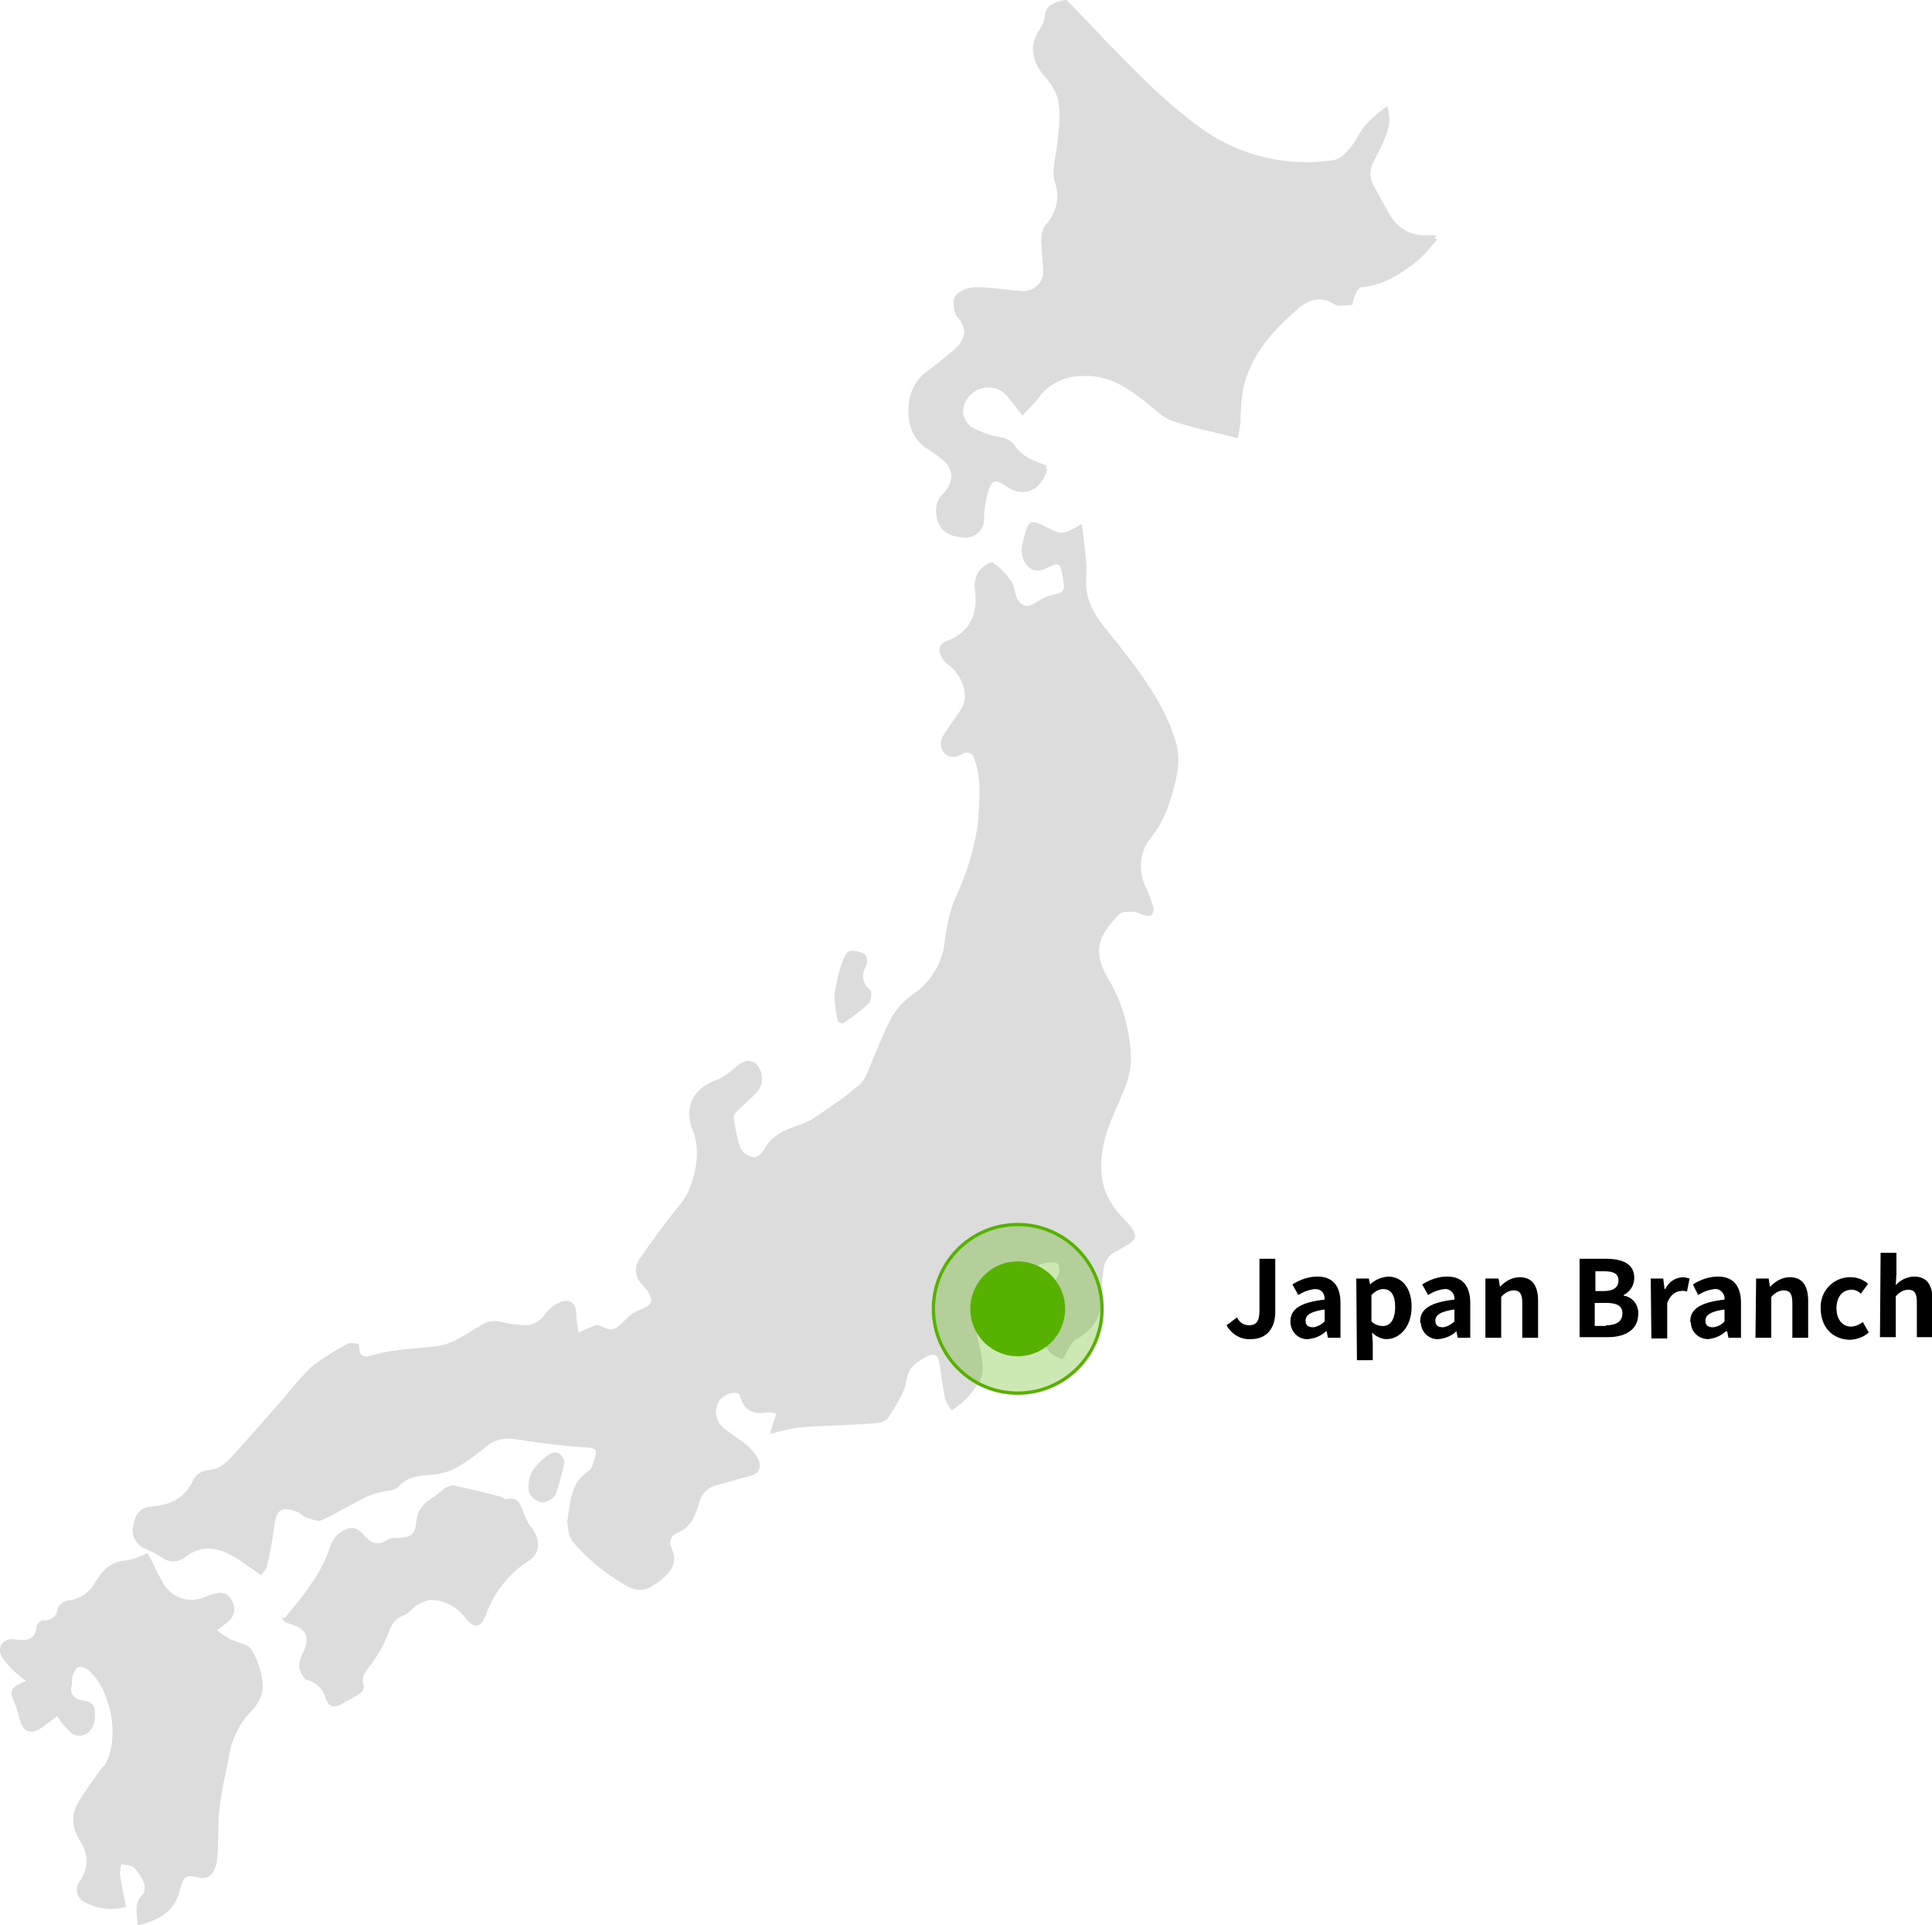 <?xml version="1.0" encoding="UTF-8"?> <!-- Generator: Adobe Illustrator 24.0.3, SVG Export Plug-In . SVG Version: 6.00 Build 0) --> <svg xmlns="http://www.w3.org/2000/svg" xmlns:xlink="http://www.w3.org/1999/xlink" version="1.1" id="Layer_1" x="0px" y="0px" viewBox="0 0 293.3 292.3" style="enable-background:new 0 0 293.3 292.3;" xml:space="preserve"> <style type="text/css"> .st0{fill:#DCDCDC;} .st1{opacity:0.3;fill:#57B100;enable-background:new ;} .st2{fill:none;stroke:#57B100;stroke-width:0.5;stroke-miterlimit:10;} .st3{fill:#57B100;} .st4{fill:#DDDDDD;} </style> <g id="Layer_2_3_"> <g id="Layer_1-2_2_"> <g id="HV3HA3_2_"> <path class="st0" d="M39.6,239.1c0.4-0.5,0.8-0.8,0.9-1.2c0.5-1.9,0.8-3.9,1.1-5.9c0.3-2.8,1-3.4,3.5-2.5 c0.4,0.1,0.8,0.6,1.2,0.8c0.8,0.2,1.8,0.8,2.5,0.5c2.2-1,4.3-2.3,6.5-3.4c0.9-0.4,1.7-0.7,2.6-0.9c0.8-0.2,2-0.2,2.5-0.7 c1.4-1.6,3.2-1.8,5-1.9c1.3-0.1,2.6-0.4,3.7-1c1.7-0.9,3.2-2,4.7-3.3c1.2-1,2.8-1.4,4.4-1.1c3.4,0.5,6.9,1,10.4,1.2 c1.9,0.1,2.3,0.3,1.7,2.2c-0.2,0.6-0.3,1.3-0.8,1.6c-2.7,1.7-2.8,4.5-3.2,7.2c0,0.1-0.2,0.3-0.1,0.5c0.2,0.9,0.2,2.1,0.7,2.8 c2.3,2.7,5.1,5,8.3,6.8c2.1,1.1,3.3,0.5,5.1-0.9c1.3-1,2.7-2.5,1.7-4.7c-0.5-0.8-0.3-1.9,0.6-2.4c0.1,0,0.1-0.1,0.2-0.1 c2.2-0.8,2.8-2.8,3.4-4.7c0.3-1.3,1.3-2.2,2.5-2.5c1.8-0.5,3.6-1,5.4-1.5c0.9-0.2,1.4-1,1.2-1.8c0-0.2-0.1-0.4-0.2-0.6 c-0.4-0.7-0.9-1.4-1.6-1.9c-1-0.9-2.2-1.6-3.3-2.4c-1.5-1-1.9-3-1.1-4.5c0.6-1.2,3.1-1.9,3.3-0.8c0.6,2.3,2.1,2.8,4.2,2.4 c0.5,0,1,0.1,1.4,0.3c-0.3,1-0.7,2-1,3c1.4-0.4,2.9-0.8,4.3-1c3.7-0.3,7.4-0.3,11.1-0.6c0.8,0,2-0.3,2.4-0.8 c1.1-1.8,2.5-3.7,2.8-5.7s1.4-2.7,2.8-3.5s2-0.5,2.3,1c0.3,1.8,0.5,3.7,0.9,5.5c0.2,0.5,0.5,1,0.9,1.5c0.5-0.3,1-0.7,1.5-1.1 c0.8-0.7,1.5-1.5,2.1-2.4c0.6-0.7,1-1.5,1.1-2.4c0-1.6-0.3-3.1-0.7-4.6c-0.4-1.5-0.2-2.6,1.1-3.3c0.4-0.3,0.8-0.5,1.3-0.8 c1.6-0.9,2.1-0.7,3.2,0.8c0.3,0.4,1.1,1,1.5,0.9c0.6-0.1,1.4-0.8,1.4-1.3c0.1-1.2,0-2.5-0.4-3.6c-1.1-2.5-0.4-4.1,2.3-4.6 c0.6-0.1,1.6-0.1,1.8,0.3c0.3,0.6,0.3,1.4,0,2c-0.9,1.5-1.3,3.2-1.2,4.9c0,1-0.2,2-0.5,3c-0.6,2.6-0.3,3.4,2.3,4.5 c0.7-1,1.1-2.5,2-3c3.3-1.8,4.3-4.5,4-8.1c0-0.8,0.1-1.6,0.2-2.5c0.1-1.3,0.9-2.4,2.1-2.9c3.5-1.9,3.5-2.1,0.7-5 c-3.6-3.8-3.7-8.3-2.3-12.9c0.8-2.6,2.1-4.9,3-7.5c0.5-1.3,0.7-2.7,0.7-4.1c-0.2-4.1-1.4-8.1-3.6-11.6c-2.7-4.3-1.1-7,1.8-10 c0.4-0.4,1.4-0.4,2.1-0.4c0.5,0.1,1.1,0.3,1.6,0.5c1.2,0.4,1.7,0,1.3-1.3c-0.2-0.9-0.6-1.8-1-2.6c-1.4-2.5-1.1-5.6,0.8-7.8 c2.2-2.7,3.1-5.9,3.8-9.1c0.4-1.7,0.3-3.6-0.1-5.3c-1.7-5.7-5.3-10.4-8.9-15c-2.3-2.9-5-5.5-4.7-9.8c0.2-2.6-0.4-5.3-0.6-8 c0-0.1-0.1-0.1-0.2-0.2c-2.7,1.6-2.9,1.6-4.9,0.6c-2.9-1.4-3-1.4-3.8,1.8c-0.1,0.4-0.2,0.9-0.2,1.3c0.1,2.6,1.9,3.8,3.9,2.7 c1.7-0.9,2-0.7,2.3,1.2c0.1,0.4,0.1,0.9,0.2,1.3c0.1,1-0.3,1.4-1.3,1.6c-1,0.2-2,0.6-2.9,1.2c-1.3,0.8-2.3,0.8-3-0.6 c-0.4-0.8-0.4-1.9-0.9-2.6c-0.7-1.1-1.7-2.1-2.8-2.8c-0.3-0.2-1.7,0.7-2.1,1.4c-0.5,0.8-0.6,1.7-0.5,2.6c0.5,3.8-0.7,6.4-4.3,7.9 c-1.3,0.5-1.3,1.4-0.7,2.4c0.3,0.5,0.7,1,1.2,1.3c1.8,1.5,3,4.4,1.8,6.4c-0.6,1.1-1.4,2.1-2.1,3.1s-1.6,2.2-0.7,3.5 s2.1,0.8,3.2,0.2c0.5-0.1,1,0,1.3,0.4c1.4,3.2,1,6.6,0.8,9.9c-0.2,1.8-0.6,3.6-1.1,5.4c-0.3,1.2-0.7,2.3-1.1,3.4 c-0.7,1.8-1.6,3.5-2.1,5.3c-0.4,1.7-0.7,3.4-0.9,5.1c-0.6,3.1-2.4,5.7-5,7.4c-1.4,1-2.5,2.3-3.2,3.8c-1.4,2.7-2.5,5.7-3.7,8.5 c-0.3,0.6-0.8,1.2-1.4,1.6c-1.1,0.9-2.2,1.8-3.4,2.6c-1.6,1.1-3.2,2.6-5.1,3.1c-2.4,0.7-4.4,1.6-5.6,3.9 c-0.3,0.5-1.1,1.2-1.6,1.1c-0.8-0.2-1.6-0.7-2-1.4c-0.5-1.5-0.8-3-1-4.6c0-0.4,0.3-0.8,0.6-1.1c1-1,2.2-2,3.2-3.1 c0.7-1.3,0.6-2.9-0.4-3.9c-1.1-0.9-2.1-0.3-3.1,0.5c-0.9,0.8-1.9,1.5-2.9,2c-3.6,1.2-4.9,4-3.5,7.5c1.4,3.2,0.2,8.8-2.1,11.4 c-2.1,2.6-4.1,5.3-6,8.1c-0.9,1.2-0.7,2.8,0.4,3.8c0.3,0.4,0.6,0.7,0.9,1.1c0.8,1.3,0.5,2.1-0.8,2.7c-0.8,0.3-1.6,0.7-2.3,1.3 c-2.3,2.3-2.2,2.3-4.7,1.2c-1.1,0.5-2,0.8-2.9,1.2c-0.1-0.9-0.3-1.8-0.3-2.8c0-1.8-1.1-2.6-2.7-1.8c-0.8,0.4-1.5,1-2,1.7 c-0.9,1.3-2.5,2-4,1.6c-0.9-0.1-1.7-0.2-2.6-0.4c-1.3-0.5-2.3,0-3.5,0.7c-2,1.2-4.1,2.6-6.3,2.9c-3.3,0.4-6.7,0.4-9.9,1.4 c-1.5,0.5-2,0-2-1.8c-0.6,0-1.3-0.2-1.7,0.1c-1.9,1-3.8,2.2-5.5,3.6c-1.4,1.4-2.8,2.9-4,4.5c-2.5,2.8-5,5.6-7.5,8.5 c-1.2,1.3-2.3,2.6-4.3,2.7c-0.8,0.1-1.5,0.5-2,1.2c-1.3,2.9-3.5,4.1-6.4,4.3c-1.7,0.1-2.6,1.2-2.8,2.9c-0.3,1.5,0.6,2.9,2,3.4 c0.9,0.4,1.7,0.8,2.5,1.3c1,0.8,2.4,0.7,3.4-0.1c2.9-2.2,5.5-1.3,8.2,0.4C37.2,237.5,38.5,238.3,39.6,239.1z M161.9,0 c-2.2,0.3-3.3,1.1-3.2,3.2c-0.1,0.7-0.3,1.4-0.8,1.9c-1.5,2.4-1.2,4.2,0.6,6.4c1,1.1,1.8,2.4,2.2,3.8c0.3,1.8,0.3,3.5,0,5.3 c-0.1,1.7-0.5,3.4-0.7,5.2c-0.1,0.6-0.1,1.1,0.1,1.7c0.9,2.5,0.4,5.3-1.4,7.3c-0.4,0.6-0.6,1.2-0.6,1.9c0,1.7,0.3,3.4,0.3,5.1 c0,1.6-1.3,2.9-2.9,3c-2.5-0.1-4.9-0.6-7.3-0.6c-1.1,0-2.2,0.3-3,1.1c-0.6,0.9-0.5,2.2,0.3,3c1.5,1.8,1.1,4-0.8,5.5 c-1.3,1.1-2.6,2.2-4,3.2c-3.6,2.5-3.8,8.7,0,11.1c0.7,0.4,1.4,0.9,2,1.4c1.8,1.1,2.3,3.5,1.2,5.3c-0.1,0.2-0.3,0.4-0.5,0.6 c-1.1,1-1.5,2.5-1,3.8c0.6,1.8,2.3,2.3,3.8,2.4c1.6,0.2,3-0.9,3.2-2.5c0-0.2,0-0.4,0-0.6c0-1.2,0.2-2.3,0.5-3.4 c0.6-2.3,1.1-2.5,3-1.2c2.4,1.7,5.2,0.7,6.1-2.7c-0.8-0.3-1.6-0.6-2.4-1c-0.9-0.4-1.6-1-2.3-1.8c-0.4-0.8-1.2-1.4-2.1-1.5 c-1.7-0.2-3.3-0.8-4.7-1.6c-1.5-1.2-1.7-3.5-0.5-5c0.1-0.1,0.2-0.3,0.4-0.4c1.5-1.5,4-1.4,5.4,0.1c0.1,0.1,0.2,0.2,0.3,0.4 c0.7,0.9,1.4,1.7,2.1,2.7c1-1.1,1.9-1.9,2.6-2.9c1.6-2,3.9-3.1,6.4-3.1c3.9-0.3,6.9,1.7,9.8,4c1.3,1,2.5,2.3,4,2.8 c3.1,1.1,6.4,1.7,9.9,2.6c0.1-0.6,0.3-1.4,0.4-2.2c0-1.8,0.1-3.5,0.4-5.2c1.1-5,4.3-8.7,8-11.9c1.6-1.5,3.5-2.5,5.9-1 c0.6,0.4,1.7,0.1,2.7,0.1c0.1-0.7,0.3-1.3,0.6-1.9c0.1-0.3,0.5-0.8,0.8-0.8c3.4-0.3,6.1-2.1,8.6-4.1c1.1-1,2-2.1,2.9-3.2 c-0.4-0.1-0.9-0.1-1.3-0.1c-2.3,0.3-4.5-0.9-5.7-2.9c-0.9-1.5-1.8-3.1-2.6-4.7c-0.8-1.4-0.7-3,0.1-4.4c0.4-0.8,0.8-1.5,1.2-2.4 c0.7-1.6,1.4-3.2,0.8-5.2c-1.7,1.3-3.3,2.3-4.3,4.3c-0.8,1.6-2.4,3.7-3.8,3.9c-7,1-14.2-0.7-20-4.7c-3.3-2.4-6.4-5.1-9.3-8 C169.3,7.8,165.6,3.8,161.9,0z M4,255.2c-2.2,0.9-2.5,1.4-2,2.6c0.4,0.9,0.8,1.9,1,2.9c0.5,2.4,1.7,2.8,3.6,1.4 c0.7-0.5,1.3-1,2.1-1.6c0.7,1,1.4,1.8,2.2,2.6c0.6,0.4,1.4,0.5,2.1,0.2c1.3-0.8,1.5-2.2,1.4-3.6s-1.3-1.4-2.1-1.6 c-0.9-0.1-1.6-0.9-1.5-1.8c0-0.1,0-0.2,0.1-0.3c0.1-0.5-0.1-1,0.1-1.5c0.2-0.6,0.5-1.3,1-1.5c0.6-0.1,1.2,0.1,1.7,0.5 c3.5,3.1,4.7,10.2,2.5,14.2c-0.1,0.3-0.5,0.5-0.6,0.7c-1.3,1.6-2.4,3.3-3.5,5.1c-1.1,1.7-1,3.9,0.1,5.6c1.4,2.1,1.7,4.1,0.1,6.4 c-0.7,0.9-0.6,2.2,0.2,2.9c0.1,0.1,0.2,0.2,0.3,0.2c1.9,1.1,4.2,1.4,6.3,0.8c-0.3-1.6-0.7-3.2-0.9-4.8c0-0.6,0.1-1.2,0.2-1.7 c0.6,0.1,1.5,0.1,1.9,0.5c0.7,0.7,1.3,1.5,1.6,2.5c0.2,0.6,0.1,1.2-0.2,1.7c-1.5,1.4-0.8,3-0.8,4.7c3.2-0.8,5.6-2,6.4-5.4 c0.6-2.3,1-2.3,3.2-1.8c0.7,0.1,1.4-0.2,1.8-0.8c0.5-0.8,0.7-1.7,0.7-2.6c0.2-2.4,0-4.8,0.3-7.1c0.3-2.8,0.9-5.5,1.5-8.2 c0.4-2.5,1.6-4.8,3.3-6.6c1-1,1.7-2.3,1.8-3.7c-0.1-2-0.7-3.9-1.7-5.6c-0.5-0.9-2.3-1.1-3.4-1.7c-0.7-0.4-1.3-0.8-1.9-1.3 c0.6-0.5,0.9-0.7,1.2-0.9c1.5-1.1,1.8-2.1,1.1-3.6c-0.8-1.6-2.1-1.2-3.4-0.8l-0.8,0.3c-2.4,1-5.2,0-6.4-2.4 c-0.8-1.4-1.4-2.8-2.2-4.3c-1,0.5-2,0.9-3,1.1c-2.7,0.1-4,1.8-5.2,3.9c-0.7,1.1-1.9,1.9-3.2,2.1c-1.2,0.2-1.9,0.4-2.2,1.5 c-0.2,1-1.1,1.7-2.2,1.6c-0.3,0-1,0.5-1,0.8c-0.2,2.3-1.5,2.4-3.3,2.1s-2.8,1.1-2,2.6c0.7,1,1.4,1.9,2.3,2.6 C3.1,254.5,3.5,254.9,4,255.2z M43.2,245.7c-0.2-0.1-0.3-0.1-0.5-0.2c0.2,0.1,0.3,0.3,0.5,0.4c0.2,0.1,0.5,0.2,0.8,0.3 c2.4,0.7,3.1,2.3,2.1,4.5c-0.4,0.7-0.6,1.4-0.7,2.1c0,0.6,0.4,1.7,0.9,1.8c1.5,0.4,2.7,1.6,3.1,3.1c0.3,1,1.2,1.3,2.1,0.7 c1.1-0.6,2.2-1.2,3.2-1.9c0.3-0.3,0.4-0.8,0.3-1.2c-0.3-1.1,0.2-1.8,0.8-2.6c1.2-1.5,2.2-3.2,2.9-5c0.5-1.4,1-2.4,2.5-2.9 c0.7-0.2,1.2-1.1,1.9-1.5c0.6-0.4,1.3-0.7,2.1-0.8c2.1,0.1,4.1,1.1,5.3,2.8c1.5,1.7,2.3,1.5,3.1-0.6c1.1-3.4,3.4-6.2,6.4-8.1 c1.8-1.1,2-3.1,0.6-4.8c-0.5-0.6-0.8-1.3-1.1-2c-0.5-1.1-0.6-2.7-2.6-2.2c-0.3,0.1-0.7-0.4-1-0.4c-2.3-0.6-4.7-1.2-7.1-1.7 c-0.4,0-0.8,0.2-1.2,0.4c-0.7,0.5-1.3,1.1-2.1,1.6c-1.3,0.7-2.2,2-2.3,3.5c-0.2,2.1-0.8,2.4-3,2.5c-0.4,0-0.9,0-1.3,0.2 c-1.7,1.2-2.8,0.4-3.9-0.9c-1-1.1-1.9-1-3.1-0.3c-1.7,1-1.8,2.8-2.5,4.2c-0.6,1.3-1.3,2.6-2.2,3.8C46,242.4,44.5,244,43.2,245.7 L43.2,245.7z M127.3,155.1l0.6,0.3c1.4-0.9,2.7-1.9,3.9-3c0.4-0.4,0.6-1.9,0.3-2.1c-1.4-1.2-1.3-2.3-0.6-3.8 c0.2-0.4,0.1-1.4-0.2-1.6c-0.7-0.4-1.5-0.6-2.3-0.5c-0.4,0.1-0.8,0.9-1,1.4c-0.4,1-0.7,2-0.9,3.1c-0.2,0.7-0.3,1.4-0.4,2.1 c0,0.8,0.1,1.6,0.2,2.4C127,154,127.1,154.5,127.3,155.1L127.3,155.1z M85.7,221.8c-0.2-0.2-0.4-1-0.9-1.1 c-0.6-0.1-1.2,0.1-1.7,0.4c-0.9,0.6-1.7,1.4-2.3,2.3c-0.5,1-0.7,2.1-0.5,3.2c0.4,0.8,1.1,1.3,2,1.5c0.8-0.1,1.6-0.5,2-1.2 C84.9,225.2,85.3,223.5,85.7,221.8z"></path> <path class="st0" d="M39.6,239.1c-1.2-0.9-2.3-1.7-3.3-2.4c-2.6-1.7-5.3-2.7-8.1-0.4c-1,0.8-2.4,0.8-3.4,0 c-0.8-0.5-1.6-0.9-2.5-1.3c-1.4-0.5-2.3-1.9-2-3.4c0.2-1.7,1-2.8,2.8-2.9c3-0.2,5.2-1.5,6.4-4.3c0.5-0.7,1.2-1.1,2-1.2 c2-0.1,3.1-1.4,4.3-2.7c2.5-2.8,5-5.6,7.5-8.5c1.2-1.6,2.6-3.1,4-4.5c1.7-1.3,3.6-2.5,5.5-3.5c0.4-0.2,1.1,0,1.7,0 c0,1.7,0.4,2.2,2,1.8c3.2-1,6.6-1,9.9-1.4c2.2-0.3,4.3-1.8,6.3-3c1-0.8,2.3-1,3.5-0.7c0.8,0.2,1.7,0.4,2.6,0.4 c1.5,0.4,3.1-0.3,4-1.6c0.5-0.7,1.2-1.3,2-1.7c1.6-0.8,2.7,0,2.7,1.8c0,0.9,0.2,1.8,0.3,2.7c0.9-0.4,1.8-0.8,2.9-1.2 c2.4,1.1,2.4,1.1,4.7-1.2c0.7-0.6,1.5-1,2.3-1.3c1.4-0.6,1.7-1.4,0.8-2.6c-0.3-0.4-0.6-0.8-0.9-1.2c-1.1-1-1.3-2.6-0.4-3.8 c1.9-2.8,3.9-5.5,6-8.1c2.3-2.6,3.5-8.2,2.1-11.4c-1.5-3.4-0.1-6.3,3.4-7.5c1.1-0.5,2.1-1.2,3-2c1-0.8,1.9-1.4,3.1-0.5 c1,1.1,1.2,2.7,0.4,3.9c-1,1.1-2.1,2-3.2,3.1c-0.3,0.3-0.7,0.8-0.6,1.2c0.2,1.6,0.5,3.1,1,4.6c0.4,0.7,1.2,1.3,2,1.4 c0.4,0.1,1.3-0.6,1.6-1.1c1.2-2.3,3.2-3.1,5.6-3.9c1.8-0.6,3.4-2,5.1-3.1c1.2-0.8,2.3-1.7,3.4-2.6c0.6-0.4,1-0.9,1.4-1.6 c1.3-2.8,2.3-5.8,3.7-8.5c0.8-1.5,1.9-2.8,3.2-3.8c2.6-1.7,4.4-4.3,5-7.4c0.2-1.7,0.5-3.4,0.9-5.1c0.5-1.8,1.4-3.5,2.1-5.3 c0.4-1.1,0.8-2.2,1.1-3.4c0.5-1.8,0.9-3.6,1.1-5.4c0.2-3.3,0.6-6.7-0.8-9.9c-0.1-0.3-1-0.5-1.3-0.4c-1.2,0.6-2.4,1.1-3.2-0.2 s0-2.4,0.7-3.5s1.4-2,2.1-3.1c1.2-2-0.1-4.9-1.8-6.4c-0.5-0.4-0.9-0.8-1.2-1.3c-0.6-1-0.6-1.9,0.7-2.4c3.6-1.4,4.9-4.1,4.3-7.9 c-0.1-0.9,0-1.8,0.5-2.6c0.4-0.7,1.8-1.6,2.1-1.4c1.1,0.7,2,1.7,2.8,2.8c0.5,0.7,0.5,1.8,0.9,2.6c0.7,1.4,1.7,1.5,3,0.6 c0.9-0.6,1.8-1,2.9-1.2c1.1-0.2,1.4-0.7,1.3-1.6c0-0.4-0.1-0.9-0.2-1.3c-0.3-1.9-0.6-2.1-2.3-1.2c-2,1-3.7-0.2-3.9-2.8 c0-0.4,0.1-0.9,0.2-1.3c0.8-3.2,0.9-3.3,3.8-1.8c2,1,2.2,1,4.9-0.6c0.1,0.1,0.2,0.1,0.2,0.2c0.2,2.7,0.8,5.3,0.6,8 c-0.3,4.3,2.4,6.9,4.7,9.8c3.6,4.6,7.2,9.3,8.9,15c0.5,1.7,0.5,3.5,0.1,5.3c-0.7,3.2-1.6,6.3-3.8,9.1c-1.8,2.2-2.1,5.3-0.8,7.8 c0.4,0.8,0.7,1.7,1,2.6c0.4,1.2-0.1,1.6-1.3,1.3c-0.5-0.2-1-0.4-1.6-0.5c-0.7,0-1.7-0.1-2.1,0.4c-2.9,3-4.4,5.6-1.8,9.9 c2.1,3.5,3.3,7.5,3.4,11.6c0,1.4-0.2,2.8-0.7,4.1c-0.9,2.5-2.3,4.9-3,7.5c-1.4,4.6-1.3,9.1,2.3,12.9c2.8,2.9,2.8,3.1-0.7,5 c-1.2,0.5-2,1.6-2.1,2.9c-0.1,0.8-0.2,1.6-0.2,2.5c0.4,3.5-0.6,6.3-4,8.1c-0.9,0.5-1.4,2-2,3c-2.6-1.1-3-1.8-2.3-4.4 c0.3-1,0.5-2,0.5-3.1c-0.1-1.7,0.3-3.4,1.2-4.9c0.3-0.6,0.3-1.4,0-2c-0.2-0.3-1.2-0.4-1.8-0.3c-2.7,0.5-3.3,2.1-2.3,4.6 c0.4,1.2,0.6,2.4,0.4,3.6c0,0.5-0.8,1.2-1.4,1.3s-1.2-0.4-1.5-0.9c-1.1-1.5-1.7-1.7-3.2-0.8c-0.4,0.2-0.9,0.5-1.3,0.8 c-1.3,0.8-1.5,1.9-1.1,3.4c0.5,1.5,0.7,3.1,0.7,4.6c-0.2,0.9-0.6,1.7-1.1,2.4c-0.6,0.9-1.3,1.7-2.1,2.4c-0.5,0.4-0.9,0.8-1.5,1.1 c-0.4-0.4-0.7-0.9-0.9-1.5c-0.4-1.8-0.6-3.7-0.9-5.5c-0.3-1.5-0.9-1.8-2.3-1s-2.5,1.5-2.8,3.5s-1.7,3.9-2.8,5.7 c-0.4,0.6-1.6,0.8-2.4,0.8c-3.7,0.2-7.4,0.3-11.1,0.6c-1.5,0.2-2.9,0.6-4.3,1l1-3c-0.5-0.2-0.9-0.3-1.4-0.3 c-2.1,0.4-3.6-0.1-4.2-2.5c-0.3-1-2.8-0.4-3.3,0.8c-0.8,1.6-0.3,3.5,1.1,4.5c1.1,0.8,2.3,1.6,3.3,2.4c0.6,0.5,1.1,1.2,1.6,1.9 c0.5,0.7,0.3,1.7-0.4,2.2c-0.2,0.1-0.4,0.2-0.6,0.2c-1.8,0.5-3.6,1-5.4,1.5c-1.2,0.3-2.2,1.3-2.5,2.5c-0.6,1.9-1.1,3.9-3.4,4.7 c-0.9,0.4-1.3,1.4-0.9,2.3c0,0.1,0.1,0.1,0.1,0.2c1,2.1-0.4,3.6-1.7,4.7c-1.8,1.4-3,2-5.1,0.9c-3.1-1.7-6-4-8.3-6.8 c-0.6-0.6-0.5-1.8-0.7-2.7c0-0.1,0.1-0.3,0.1-0.5c0.4-2.7,0.5-5.5,3.2-7.2c0.4-0.3,0.6-1,0.8-1.6c0.6-1.9,0.3-2-1.7-2.2 c-3.5-0.2-7-0.7-10.4-1.2c-1.6-0.4-3.2,0.1-4.4,1.1c-1.5,1.3-3,2.4-4.7,3.3c-1.2,0.6-2.4,0.9-3.7,1c-1.9,0.2-3.6,0.4-5,1.9 c-0.5,0.6-1.7,0.5-2.5,0.7c-0.9,0.2-1.8,0.5-2.6,0.9c-2.2,1.1-4.3,2.4-6.5,3.4c-0.7,0.3-1.6-0.2-2.5-0.5 c-0.4-0.1-0.8-0.6-1.2-0.8c-2.6-0.8-3.2-0.3-3.5,2.5c-0.2,2-0.7,4-1.1,5.9C40.4,238.3,40,238.7,39.6,239.1z"></path> <path class="st0" d="M161.9,0c3.7,3.8,7.4,7.8,11.3,11.6c2.9,2.9,6,5.6,9.3,8c5.8,4.1,13,5.8,20,4.7c1.4-0.2,3-2.3,3.8-3.9 c1.1-1.9,2.6-3,4.3-4.3c0.6,2-0.1,3.6-0.8,5.2c-0.4,0.8-0.8,1.6-1.2,2.4c-0.8,1.4-0.8,3-0.1,4.4c0.9,1.6,1.7,3.2,2.6,4.7 c1.2,2,3.4,3.1,5.7,2.9c0.4,0,0.9,0,1.3,0.1c-0.9,1.1-1.9,2.2-2.9,3.2c-2.5,2-5.2,3.8-8.6,4.1c-0.3,0-0.6,0.5-0.8,0.8 c-0.2,0.6-0.4,1.3-0.6,1.9c-1,0-2,0.3-2.6-0.1c-2.4-1.5-4.3-0.4-5.9,1c-3.6,3.3-6.9,7-8,11.9c-0.2,1.7-0.4,3.5-0.4,5.2 c-0.1,0.8-0.3,1.7-0.4,2.3c-3.5-0.9-6.7-1.6-9.9-2.6c-1.5-0.7-2.8-1.6-4-2.8c-2.9-2.3-5.9-4.3-9.8-4c-2.5,0-4.9,1.2-6.4,3.1 c-0.8,1-1.7,1.8-2.7,2.9c-0.8-1-1.5-1.8-2.1-2.7c-1.2-1.7-3.7-2.1-5.4-0.9c-0.1,0.1-0.3,0.2-0.4,0.3c-1.4,1.3-1.5,3.5-0.2,5 c0.1,0.1,0.3,0.3,0.4,0.4c1.5,0.8,3.1,1.4,4.7,1.6c0.9,0.2,1.7,0.7,2.1,1.5c0.6,0.7,1.4,1.4,2.3,1.8c0.8,0.4,1.6,0.7,2.4,1 c-0.9,3.4-3.8,4.4-6.1,2.7c-1.9-1.3-2.4-1.1-3,1.2c-0.4,1.1-0.5,2.2-0.5,3.4c0.1,1.6-1,3-2.6,3.1c-0.2,0-0.4,0-0.6,0 c-1.5,0-3.2-0.6-3.8-2.4c-0.5-1.4-0.1-2.9,1-3.9c1.5-1.5,1.5-3.9,0-5.4c-0.2-0.2-0.4-0.4-0.6-0.5c-0.7-0.4-1.4-0.9-2-1.4 c-3.8-2.4-3.6-8.6,0-11.1c1.4-1,2.7-2.1,4-3.2c1.9-1.5,2.3-3.7,0.8-5.5c-0.8-0.8-1-2.1-0.3-3c0.8-0.7,1.9-1.1,3-1.1 c2.5,0,4.9,0.5,7.3,0.6c1.6-0.1,2.9-1.4,2.9-3c0-1.7-0.3-3.4-0.3-5.1c0-0.7,0.2-1.4,0.6-1.9c1.8-2,2.4-4.8,1.4-7.3 c-0.2-0.5-0.2-1.1-0.1-1.7c0.2-1.7,0.6-3.4,0.7-5.2c0.2-1.8,0.2-3.5-0.1-5.3c-0.4-1.4-1.2-2.7-2.2-3.8c-1.9-2.1-2.1-4-0.6-6.4 c0.4-0.6,0.7-1.2,0.8-1.9C158.6,1.1,159.7,0.3,161.9,0z"></path> <path class="st0" d="M4,255.2c-0.5-0.3-0.9-0.7-1.4-1.1c-0.9-0.8-1.7-1.6-2.3-2.6c-0.8-1.5,0.2-2.8,2-2.6s3.1,0.1,3.3-2.1 c0.2-0.4,0.5-0.7,1-0.8c1,0.2,2-0.5,2.1-1.6c0,0,0,0,0,0c0.3-1,1-1.3,2.2-1.5c1.3-0.3,2.4-1,3.2-2.1c1.2-2.1,2.5-3.8,5.2-3.9 c1.1-0.2,2.1-0.6,3.1-1.1c0.8,1.5,1.4,2.9,2.2,4.3c1.2,2.4,4,3.4,6.4,2.4c0.3-0.1,0.5-0.2,0.8-0.3c1.3-0.4,2.6-0.8,3.4,0.8 c0.7,1.4,0.4,2.5-1.1,3.6c-0.3,0.2-0.5,0.4-1.2,0.9c0.6,0.5,1.3,0.9,1.9,1.3c1.2,0.6,2.9,0.8,3.4,1.7c1,1.7,1.6,3.6,1.7,5.6 c-0.1,1.4-0.8,2.7-1.8,3.7c-1.8,1.8-3,4.1-3.3,6.6c-0.5,2.7-1.2,5.5-1.5,8.2c-0.3,2.4-0.1,4.8-0.3,7.1c0,0.9-0.3,1.8-0.7,2.6 c-0.4,0.5-1.1,0.8-1.8,0.8c-2.2-0.5-2.6-0.5-3.2,1.8c-0.8,3.3-3.2,4.5-6.4,5.4c0-1.7-0.7-3.3,0.8-4.7c0.3-0.5,0.4-1.1,0.2-1.7 c-0.4-0.9-0.9-1.7-1.6-2.4c-0.4-0.4-1.2-0.3-1.9-0.5c-0.2,0.6-0.2,1.1-0.2,1.7c0.2,1.6,0.6,3.2,0.9,4.8c-2.1,0.6-4.4,0.3-6.4-0.8 c-1-0.6-1.3-1.8-0.8-2.8c0.1-0.1,0.1-0.2,0.2-0.3c1.5-2.2,1.3-4.2-0.1-6.4c-1.1-1.7-1.2-3.9-0.1-5.6c1.1-1.8,2.3-3.5,3.5-5.1 c0.2-0.3,0.5-0.5,0.6-0.7c2.2-4,0.9-11.1-2.5-14.2c-0.5-0.4-1.1-0.6-1.7-0.5c-0.5,0.2-0.8,1-1,1.5c0,0.5,0,1,0,1.5 c-0.2,0.9,0.3,1.8,1.2,2c0.1,0,0.2,0,0.2,0c0.9,0.2,2.1,0.2,2.1,1.6s-0.1,2.8-1.4,3.6c-0.7,0.3-1.5,0.2-2.1-0.2 c-0.8-0.8-1.6-1.7-2.2-2.7c-0.8,0.6-1.4,1.1-2.1,1.6c-1.9,1.4-3.1,1-3.6-1.3c-0.2-1-0.6-2-1-2.9C1.5,256.5,1.8,256.1,4,255.2z"></path> <path class="st0" d="M43.2,245.7c1.4-1.6,2.8-3.2,4.1-4.9c0.8-1.2,1.6-2.4,2.2-3.7c0.7-1.5,0.9-3.3,2.5-4.2 c1.2-0.7,2.1-0.8,3.1,0.3c1.1,1.2,2.2,2.1,3.9,0.9c0.4-0.2,0.8-0.3,1.3-0.2c2.2-0.1,2.8-0.4,3-2.5c0.1-1.5,1-2.8,2.4-3.5 c0.7-0.5,1.3-1.1,2.1-1.6c0.3-0.3,0.7-0.4,1.2-0.4c2.4,0.5,4.7,1.1,7.1,1.7c0.3,0.1,0.7,0.5,1,0.4c1.9-0.5,2.1,1,2.6,2.2 c0.3,0.7,0.6,1.4,1.1,2c1.3,1.6,1.2,3.7-0.6,4.8c-3,1.9-5.2,4.8-6.4,8.1c-0.8,2-1.7,2.3-3.1,0.6c-1.2-1.7-3.2-2.8-5.3-2.8 c-0.8,0.1-1.5,0.4-2.1,0.8c-0.7,0.4-1.2,1.2-1.9,1.5c-1.5,0.5-2,1.5-2.5,2.9c-0.7,1.8-1.7,3.5-2.9,5c-0.6,0.9-1.2,1.5-0.8,2.6 c0.1,0.4,0,0.9-0.3,1.2c-1,0.7-2.1,1.3-3.2,1.9c-1,0.5-1.8,0.3-2.1-0.7c-0.4-1.5-1.5-2.7-3.1-3.1c-0.4-0.1-0.8-1.2-0.9-1.8 c0.1-0.8,0.3-1.5,0.7-2.1c1-2.2,0.3-3.8-2.1-4.5c-0.3-0.1-0.5-0.2-0.8-0.3c-0.2-0.1-0.3-0.2-0.5-0.4 C42.8,245.6,43,245.6,43.2,245.7z"></path> <path class="st0" d="M127.2,155.1c-0.1-0.6-0.2-1.1-0.3-1.7c-0.1-0.8-0.2-1.6-0.2-2.4c0.1-0.7,0.2-1.4,0.4-2.1 c0.2-1,0.5-2.1,0.9-3.1c0.2-0.6,0.6-1.4,1-1.4c0.8-0.1,1.6,0.1,2.3,0.5c0.3,0.2,0.4,1.2,0.2,1.6c-0.8,1.4-0.8,2.6,0.6,3.8 c0.3,0.3,0.2,1.7-0.3,2.1c-1.2,1.1-2.6,2.1-3.9,3L127.2,155.1z"></path> <path class="st0" d="M85.7,221.8c-0.3,1.7-0.8,3.4-1.3,5c-0.4,0.7-1.2,1.2-2,1.2c-0.9-0.1-1.6-0.7-2-1.5c-0.2-1.1,0-2.2,0.5-3.2 c0.6-0.9,1.3-1.7,2.2-2.3c0.5-0.4,1.1-0.6,1.7-0.4C85.2,220.8,85.5,221.6,85.7,221.8z"></path> </g> <circle class="st1" cx="154.5" cy="198.7" r="12.8"></circle> <circle class="st2" cx="154.5" cy="198.7" r="12.8"></circle> <circle class="st3" cx="154.5" cy="198.7" r="7.2"></circle> <path d="M186.2,201.2l1.6-1.2c0.3,0.7,1,1.2,1.8,1.2c1.1,0,1.6-0.6,1.6-2.2v-7.9h2.4v8.1c0,2.2-1.1,4.1-3.7,4.1 C188.4,203.4,187,202.6,186.2,201.2z"></path> <path d="M195.9,200.6c0-1.9,1.6-2.9,5.2-3.3c0-0.9-0.4-1.6-1.5-1.6c-0.9,0.1-1.7,0.4-2.5,0.9l-0.9-1.6c1.1-0.7,2.4-1.2,3.8-1.2 c2.3,0,3.5,1.4,3.5,4v5.3h-1.9l-0.2-1h-0.1c-0.7,0.7-1.7,1.1-2.7,1.2c-1.4,0.1-2.6-1-2.7-2.5C195.9,200.8,195.9,200.7,195.9,200.6 z M201.1,200.6v-1.8c-2.2,0.3-2.9,0.9-2.9,1.7s0.5,1,1.2,1C200,201.4,200.6,201.1,201.1,200.6z"></path> <path d="M205.9,194.1h1.9l0.2,0.9h0c0.7-0.7,1.7-1.1,2.7-1.2c2.2,0,3.6,1.8,3.6,4.6c0,3.1-1.9,4.9-3.8,4.9c-0.8,0-1.6-0.4-2.2-1 l0.1,1.5v2.7h-2.4L205.9,194.1z M211.8,198.4c0-1.7-0.6-2.7-1.8-2.7c-0.7,0-1.3,0.4-1.8,0.9v4c0.4,0.4,1,0.7,1.6,0.7 C211,201.4,211.8,200.4,211.8,198.4L211.8,198.4z"></path> <path d="M215.6,200.6c0-1.9,1.6-2.9,5.2-3.3c0.1-0.8-0.5-1.5-1.2-1.6c-0.1,0-0.2,0-0.3,0c-0.9,0.1-1.7,0.4-2.5,0.9l-0.9-1.6 c1.1-0.7,2.4-1.2,3.8-1.2c2.3,0,3.5,1.4,3.5,4v5.3h-1.9l-0.2-1h0c-0.7,0.7-1.7,1.1-2.7,1.2c-1.4,0.1-2.6-1-2.7-2.4 C215.6,200.8,215.6,200.7,215.6,200.6z M220.8,200.6v-1.8c-2.2,0.3-2.9,0.9-2.9,1.7s0.5,1,1.2,1 C219.7,201.4,220.3,201.1,220.8,200.6z"></path> <path d="M225.6,194.1h1.9l0.2,1.2h0.1c0.7-0.8,1.8-1.4,2.9-1.4c2,0,2.8,1.4,2.8,3.6v5.6h-2.4v-5.3c0-1.4-0.4-1.9-1.3-1.9 c-0.7,0-1.4,0.4-1.9,1v6.2h-2.4V194.1z"></path> <path d="M239.8,191.1h4c2.4,0,4.3,0.7,4.3,2.9c0,1.1-0.6,2.1-1.6,2.6v0.1c1.4,0.2,2.3,1.5,2.2,2.8c0,2.4-2,3.5-4.6,3.5h-4.3 L239.8,191.1z M243.5,196c1.5,0,2.2-0.6,2.2-1.6s-0.7-1.4-2.1-1.4h-1.4v3H243.5z M243.8,201.2c1.6,0,2.5-0.6,2.5-1.8 s-0.9-1.6-2.5-1.6h-1.7v3.5H243.8z"></path> <path d="M250.6,194.1h1.9l0.2,1.6h0.1c0.5-1,1.4-1.7,2.6-1.8c0.4,0,0.7,0.1,1.1,0.2l-0.4,2c-0.3-0.1-0.6-0.2-0.9-0.1 c-0.7,0-1.6,0.5-2.1,1.8v5.4h-2.4L250.6,194.1z"></path> <path d="M256.6,200.6c0-1.9,1.6-2.9,5.2-3.3c0.1-0.8-0.5-1.5-1.2-1.6c-0.1,0-0.2,0-0.3,0c-0.9,0.1-1.7,0.4-2.5,0.9L257,195 c1.1-0.7,2.4-1.2,3.8-1.2c2.3,0,3.5,1.4,3.5,4v5.3h-1.9l-0.2-1H262c-0.7,0.7-1.7,1.1-2.7,1.2c-1.4,0-2.6-1.1-2.6-2.5 C256.6,200.7,256.6,200.7,256.6,200.6z M261.8,200.6v-1.8c-2.2,0.3-2.9,0.9-2.9,1.7s0.5,1,1.2,1 C260.8,201.4,261.4,201.1,261.8,200.6z"></path> <path d="M266.6,194.1h1.9l0.2,1.2h0.1c0.7-0.8,1.8-1.4,2.9-1.4c2,0,2.8,1.4,2.8,3.6v5.6h-2.4v-5.3c0-1.4-0.4-1.9-1.3-1.9 c-0.7,0-1.4,0.4-1.9,1v6.2h-2.4L266.6,194.1z"></path> <path d="M276.4,198.6c-0.1-2.5,1.8-4.6,4.3-4.7c0.1,0,0.2,0,0.3,0c1,0,1.9,0.4,2.6,1l-1.1,1.5c-0.4-0.4-0.9-0.6-1.4-0.6 c-1.4,0-2.3,1.1-2.3,2.8s0.9,2.8,2.2,2.8c0.6,0,1.3-0.3,1.8-0.7l0.9,1.6c-0.8,0.7-1.9,1.1-3,1.1 C278.3,203.3,276.4,201.6,276.4,198.6z"></path> <path d="M285.5,190.2h2.4v3.2l-0.1,1.7c0.7-0.8,1.8-1.3,2.8-1.3c2,0,2.8,1.4,2.8,3.6v5.6H291v-5.3c0-1.4-0.4-1.9-1.3-1.9 c-0.7,0-1.4,0.4-1.9,1v6.2h-2.4L285.5,190.2z"></path> </g> </g> </svg> 